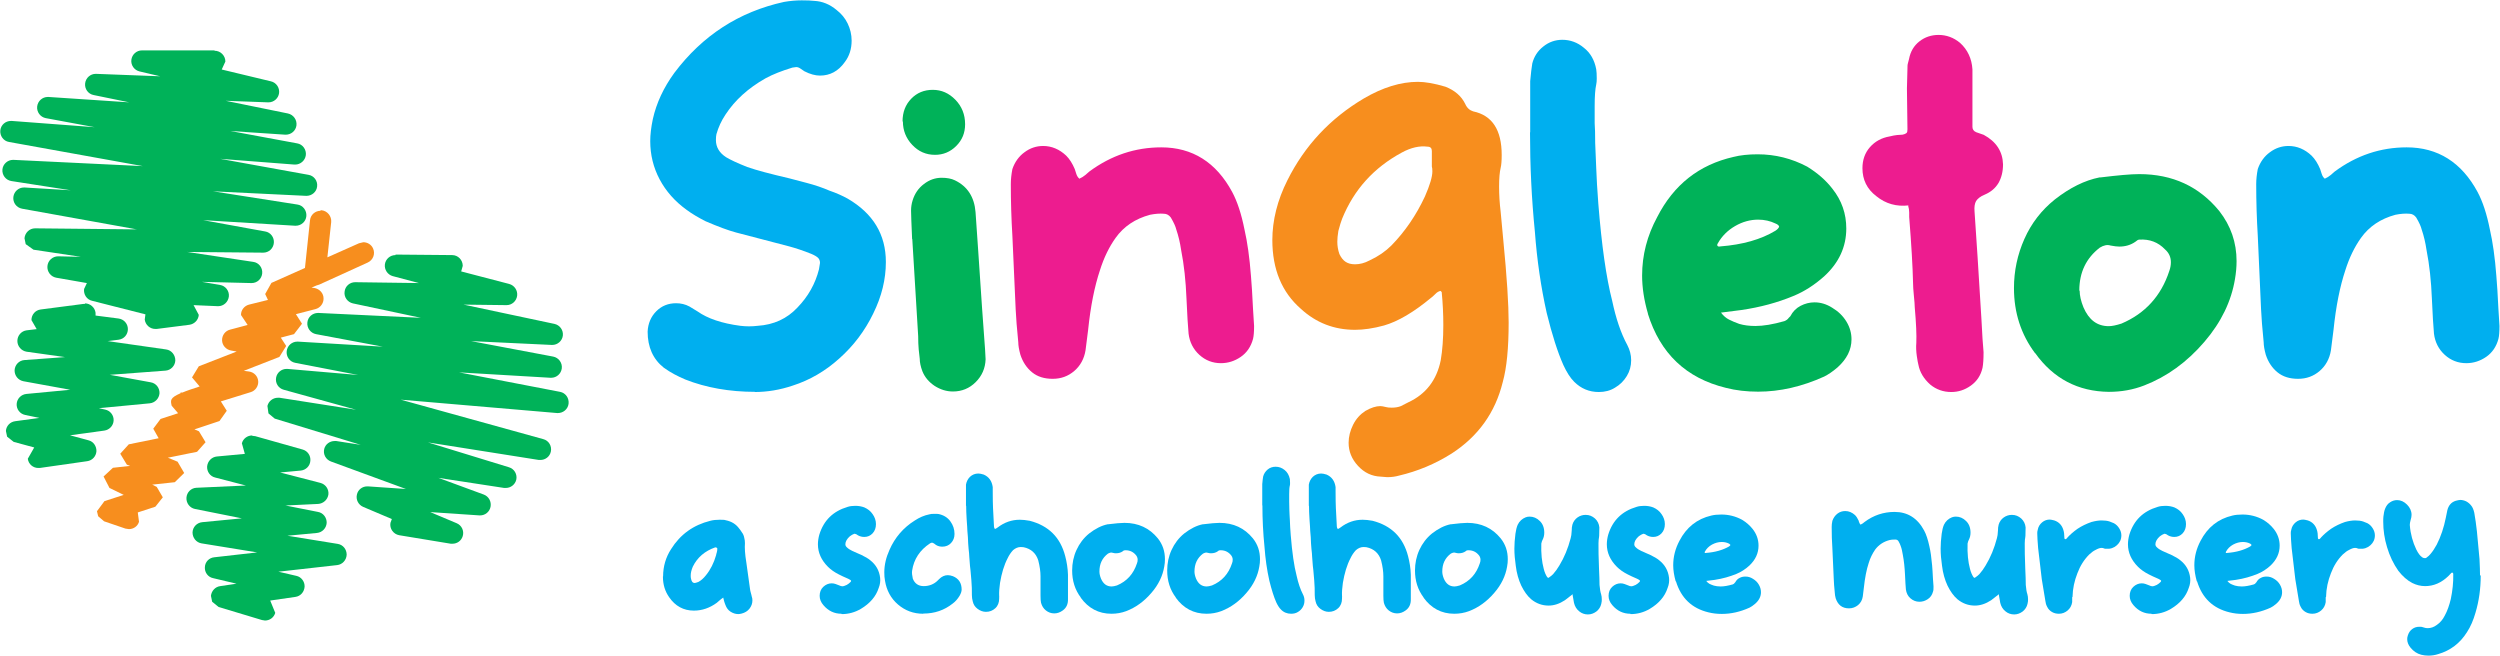<?xml version="1.0" encoding="UTF-8"?>
<svg id="Layer_1" data-name="Layer 1" xmlns="http://www.w3.org/2000/svg" viewBox="0 0 143.87 37.74">
  <defs>
    <style>
      .cls-1 {
        fill: #f78e1e;
      }

      .cls-2 {
        fill: #ed1c8f;
      }

      .cls-3 {
        fill: #00afef;
      }

      .cls-4 {
        fill: #00b259;
      }
    </style>
  </defs>
  <g>
    <path class="cls-3" d="M43.46,22.55c-1.48,0-2.83-.24-4.02-.71-.45-.19-.87-.41-1.24-.68-.62-.49-.93-1.19-.93-2.07.02-.47.19-.87.5-1.18.31-.31.69-.46,1.14-.46.27,0,.53.06.77.19l.46.28c.58.41,1.4.69,2.47.83.33.04.66.04.99,0,.93-.06,1.69-.41,2.29-1.05.62-.64,1.03-1.37,1.24-2.2l.06-.37c0-.12-.04-.22-.11-.29s-.2-.15-.39-.23c-.47-.19-.9-.33-1.27-.43l-3.06-.8c-.45-.12-1.04-.34-1.76-.65-.41-.21-.77-.42-1.08-.65-.68-.49-1.2-1.08-1.56-1.76-.36-.68-.54-1.41-.54-2.2,0-.37.05-.79.15-1.27.21-.93.62-1.81,1.24-2.66,1.61-2.14,3.71-3.51,6.31-4.08.35-.06.69-.09,1.02-.09.31,0,.55.01.71.03.47.02.91.2,1.3.53.27.21.48.46.63.77.15.31.23.64.23.99,0,.47-.13.89-.4,1.24-.37.52-.85.77-1.42.77-.27,0-.57-.08-.9-.25l-.22-.15c-.08-.06-.17-.09-.25-.09l-.22.03c-.62.19-1.13.39-1.55.62-.99.56-1.75,1.25-2.29,2.07-.25.37-.42.75-.53,1.14-.02.08-.03.2-.03.34,0,.41.2.74.59.99.23.14.63.33,1.21.56.54.19,1.34.4,2.41.65.17.04.5.13.99.26.5.13.94.28,1.33.45.41.14.76.3,1.05.46,1.46.85,2.2,2.06,2.2,3.65,0,.99-.24,1.98-.73,2.97-.48.99-1.13,1.85-1.95,2.58-.81.73-1.71,1.25-2.68,1.56-.74.25-1.47.37-2.2.37Z"/>
    <path class="cls-4" d="M51.94,6.99c0-.54.17-.97.5-1.31.33-.34.74-.51,1.24-.51s.93.19,1.3.57c.37.38.56.85.56,1.41,0,.5-.17.91-.51,1.25-.34.34-.75.51-1.22.51-.52,0-.95-.19-1.31-.57-.36-.38-.54-.83-.54-1.35ZM52.49,13.76c-.04-.91-.06-1.45-.06-1.64,0-.21.03-.4.09-.59.12-.39.34-.71.65-.94.31-.24.65-.36,1.02-.36.31,0,.57.05.77.15.72.35,1.11.96,1.18,1.82l.15,2.17c.17,2.56.3,4.48.4,5.75l.03.56c-.02.52-.21.95-.57,1.31-.36.36-.8.54-1.31.54-.37,0-.72-.11-1.05-.32-.33-.22-.57-.5-.71-.85-.1-.27-.15-.51-.15-.71-.02-.14-.04-.32-.06-.54-.02-.22-.03-.47-.03-.76l-.34-5.6Z"/>
    <path class="cls-2" d="M62.14,10.27c.1-.04.21-.11.32-.2s.19-.16.23-.2c1.26-.93,2.64-1.39,4.14-1.39,1.79,0,3.16.86,4.08,2.57.29.54.53,1.26.71,2.17.16.7.29,1.59.37,2.66.04.45.08,1.09.12,1.92l.06.96c0,.33-.02.58-.06.74-.12.45-.36.8-.71,1.04-.35.24-.73.36-1.14.36-.47,0-.89-.16-1.24-.48-.35-.32-.56-.73-.62-1.22-.04-.43-.08-1.1-.12-2.01-.04-1.01-.14-1.95-.31-2.81-.06-.41-.15-.8-.28-1.18-.04-.17-.14-.39-.31-.68-.1-.14-.24-.22-.4-.22-.23-.02-.5,0-.8.06-.85.23-1.51.67-1.98,1.33-.37.52-.67,1.13-.9,1.86-.31.93-.54,2.07-.68,3.43l-.15,1.18c-.08.49-.3.89-.65,1.19-.35.3-.76.45-1.24.45s-.87-.12-1.18-.37c-.31-.25-.54-.59-.68-1.02-.08-.29-.12-.53-.12-.71-.08-.8-.13-1.43-.15-1.89l-.19-4.24c-.06-.99-.09-1.98-.09-2.97,0-.27.03-.56.09-.87.14-.41.38-.74.7-.97.32-.24.68-.36,1.07-.36.49,0,.94.19,1.33.56.19.19.35.44.49.77.02.06.05.15.09.28.04.12.1.22.19.28Z"/>
    <path class="cls-1" d="M73.22,13.83c0-1.15.29-2.31.87-3.46.99-1.98,2.45-3.55,4.39-4.7,1.09-.64,2.13-.96,3.12-.96.41,0,.94.09,1.58.28.54.21.92.54,1.14.99.1.23.26.37.46.43,1.09.23,1.64,1.06,1.64,2.51,0,.33-.02.58-.06.74-.06.25-.09.61-.09,1.08s.03.96.09,1.45l.15,1.61c.21,2.14.31,3.73.31,4.76,0,1.46-.11,2.61-.34,3.43-.43,1.75-1.41,3.12-2.94,4.11-.95.6-1.96,1.02-3.03,1.27-.21.06-.43.09-.68.09l-.37-.03c-.52-.02-.95-.23-1.31-.62-.36-.39-.54-.83-.54-1.33,0-.35.09-.7.26-1.04s.41-.6.7-.79c.33-.19.62-.28.87-.28.06,0,.18.02.34.06.06.02.17.03.31.03.21,0,.38-.03.53-.09l.43-.22c1.01-.47,1.63-1.28,1.86-2.41.1-.58.15-1.26.15-2.04,0-.62-.03-1.24-.09-1.86,0-.02,0-.04-.02-.05-.01-.01-.03-.03-.05-.05-.1.02-.21.08-.31.19-.1.1-.19.18-.25.22-.99.82-1.89,1.35-2.69,1.58-.62.17-1.18.25-1.67.25-1.2,0-2.24-.4-3.12-1.21-1.09-.95-1.64-2.27-1.64-3.96ZM82.4,9.59v-.9c0-.16-.08-.25-.25-.25-.45-.06-.95.05-1.48.34-1.61.87-2.75,2.13-3.43,3.8-.06.14-.13.38-.22.71-.04.25-.06.45-.06.62,0,.25.04.48.12.71.1.21.22.36.36.45s.31.14.54.14c.27,0,.55-.07.83-.22.5-.23.92-.52,1.27-.87.78-.8,1.42-1.74,1.92-2.81.29-.66.43-1.14.43-1.45,0-.12-.01-.22-.03-.28Z"/>
    <path class="cls-3" d="M88.06,7.61v-2.94c.04-.45.08-.79.12-1.02.1-.39.31-.72.63-.97.32-.26.69-.39,1.1-.39.45,0,.87.15,1.24.46.37.29.61.7.71,1.24.02.12.03.3.03.53,0,.14-.01.26-.03.34-.06.27-.09.68-.09,1.24v.99c.02.25.03.63.03,1.14.02.39.04.88.06,1.45s.06,1.26.12,2.04c.19,2.37.45,4.24.8,5.6.21.99.49,1.84.87,2.54.14.27.22.56.22.87,0,.33-.08.63-.25.91-.17.28-.39.5-.68.67-.27.17-.58.25-.93.25-.56,0-1.03-.2-1.42-.59-.23-.23-.43-.55-.62-.96-.33-.74-.65-1.74-.96-3-.33-1.48-.56-3.04-.68-4.67-.19-1.9-.28-3.8-.28-5.72Z"/>
    <path class="cls-4" d="M94.84,18.06c-.23-.78-.34-1.52-.34-2.2,0-1.18.29-2.3.87-3.37.95-1.86,2.41-3.01,4.39-3.46.39-.1.86-.15,1.39-.15,1.01,0,1.96.24,2.85.71.6.37,1.08.79,1.45,1.27.54.68.8,1.44.8,2.29,0,1.05-.42,1.97-1.27,2.75-.56.5-1.15.88-1.79,1.14-.89.37-1.88.64-2.97.8l-1.18.15c.14.19.3.32.46.4.16.08.36.17.59.25.27.08.58.12.93.12.45,0,1.01-.09,1.67-.28.1-.04.19-.1.25-.19l.09-.09c.14-.27.34-.47.59-.6.25-.13.52-.2.8-.2.35,0,.69.1,1.02.31.35.21.62.47.82.8.2.33.29.67.29,1.02,0,.6-.27,1.13-.8,1.61-.29.25-.55.42-.77.53-1.28.58-2.55.87-3.8.87-.66,0-1.28-.07-1.86-.22-2.29-.56-3.78-1.98-4.49-4.27ZM102.39,13.05c-.02-.08-.09-.14-.22-.19-.29-.14-.62-.22-.99-.22-.45,0-.9.12-1.33.37-.43.25-.76.58-.99.99-.04.06-.05.11-.02.15.03.04.09.05.17.03,1.28-.1,2.33-.4,3.16-.9.12-.08.2-.16.22-.25Z"/>
    <path class="cls-2" d="M109.84,11.82c-.7.08-1.32-.09-1.86-.53-.54-.41-.8-.95-.8-1.61,0-.47.14-.88.43-1.21.29-.33.67-.54,1.14-.62.17-.04.31-.07.43-.08s.23-.02.31-.02c.1-.02.17-.05.22-.09s.06-.11.06-.22l-.03-2.35.03-1.14c0-.12,0-.23.03-.32.02-.09.04-.17.06-.23.08-.43.28-.77.6-1.02.32-.25.69-.37,1.1-.37.45,0,.87.15,1.24.46.43.39.67.9.71,1.52v3.31c0,.14.07.25.22.31.06.02.21.07.43.15.72.39,1.09.96,1.11,1.7,0,.41-.09.77-.26,1.07-.18.3-.44.52-.79.67-.25.1-.41.23-.5.37-.08.14-.11.34-.09.59.1,1.46.24,3.55.4,6.25.04.83.08,1.44.12,1.86,0,.39-.02.69-.06.9-.1.43-.32.77-.67,1.02s-.72.37-1.13.37c-.45,0-.86-.14-1.21-.43-.37-.33-.6-.71-.68-1.14-.02-.06-.05-.23-.09-.49-.04-.27-.05-.53-.03-.77.02-.45-.01-1.13-.09-2.04,0-.14-.02-.37-.05-.67-.03-.3-.05-.56-.05-.79-.02-.87-.09-2.11-.22-3.74v-.26c0-.13-.02-.26-.06-.39Z"/>
    <path class="cls-4" d="M117.11,20.32c-.8-1.07-1.21-2.32-1.21-3.74,0-.99.2-1.93.6-2.83.4-.9.98-1.65,1.75-2.27.87-.68,1.72-1.1,2.57-1.27h.06c.99-.12,1.73-.19,2.23-.19,1.92,0,3.45.71,4.61,2.13.66.85.99,1.8.99,2.88,0,.33-.03.67-.09,1.02-.21,1.28-.79,2.49-1.76,3.62-1.01,1.18-2.17,2.01-3.46,2.51-.64.25-1.32.37-2.04.37-1.77-.02-3.19-.76-4.24-2.23ZM119.68,16.73c0,.27.07.59.22.96.31.72.79,1.08,1.45,1.08.19,0,.43-.05.74-.15,1.36-.58,2.28-1.59,2.75-3.03.06-.17.09-.33.09-.5,0-.29-.11-.54-.34-.74-.39-.41-.89-.6-1.48-.56-.06,0-.13.04-.22.12-.27.19-.58.28-.93.28-.12,0-.29-.02-.5-.06-.19-.06-.39-.02-.62.12-.78.6-1.18,1.42-1.18,2.47Z"/>
    <path class="cls-3" d="M133.81,10.27c.1-.04.21-.11.32-.2s.19-.16.23-.2c1.26-.93,2.64-1.39,4.14-1.39,1.79,0,3.16.86,4.08,2.57.29.54.53,1.26.71,2.17.16.7.29,1.59.37,2.66.04.45.08,1.09.12,1.92l.06.96c0,.33-.02.58-.06.74-.12.45-.36.8-.71,1.04-.35.24-.73.36-1.14.36-.47,0-.89-.16-1.24-.48-.35-.32-.56-.73-.62-1.22-.04-.43-.08-1.1-.12-2.01-.04-1.01-.14-1.95-.31-2.81-.06-.41-.15-.8-.28-1.18-.04-.17-.14-.39-.31-.68-.1-.14-.24-.22-.4-.22-.23-.02-.5,0-.8.06-.85.23-1.51.67-1.98,1.33-.37.52-.67,1.13-.9,1.86-.31.93-.54,2.07-.68,3.43l-.15,1.18c-.08.49-.3.89-.65,1.19-.35.3-.76.45-1.24.45s-.87-.12-1.18-.37c-.31-.25-.54-.59-.68-1.02-.08-.29-.12-.53-.12-.71-.08-.8-.13-1.43-.15-1.89l-.19-4.24c-.06-.99-.09-1.98-.09-2.97,0-.27.03-.56.09-.87.14-.41.38-.74.7-.97.32-.24.68-.36,1.07-.36.49,0,.94.19,1.33.56.19.19.35.44.49.77.02.06.05.15.09.28.04.12.1.22.19.28Z"/>
  </g>
  <g>
    <path class="cls-3" d="M38.16,33.17c0-.58.16-1.11.46-1.57.53-.85,1.29-1.39,2.26-1.63.15-.04.33-.06.53-.06.16,0,.28,0,.36.03.34.07.59.23.77.48.03.03.08.1.15.21.08.1.12.21.14.32.03.1.04.21.04.31-.02.26,0,.63.08,1.11l.21,1.51c0,.07.03.15.05.24.03.09.04.16.05.2.03.08.04.15.04.23,0,.18-.06.34-.17.48s-.26.23-.45.28c-.09.02-.15.03-.19.03-.16,0-.31-.05-.45-.14s-.23-.22-.29-.38c-.03-.08-.06-.15-.08-.23-.02-.07-.03-.14-.05-.2-.09.06-.16.12-.22.17-.06.05-.11.09-.15.13-.41.3-.85.45-1.32.45-.59,0-1.07-.26-1.42-.77-.24-.34-.36-.73-.36-1.19ZM39.75,33.12c0,.07,0,.12.01.15.03.19.1.28.22.28.03,0,.1-.02.21-.06.15-.08.3-.21.44-.39.26-.32.45-.7.58-1.15,0-.03.02-.09.04-.16.02-.07.03-.14.03-.2,0-.03,0-.05-.03-.06-.02-.02-.03-.03-.05-.03h-.04c-.6.21-1.03.58-1.29,1.11-.08.19-.12.36-.12.5Z"/>
    <path class="cls-3" d="M48.42,35.32c-.4,0-.75-.16-1.03-.49-.15-.17-.22-.35-.22-.54,0-.21.07-.39.21-.52s.3-.2.48-.2c.08,0,.15.01.23.04l.21.08c.06.03.12.05.18.05s.14-.03.25-.08l.12-.08c.09-.07.13-.12.13-.15,0-.03-.05-.06-.16-.12-.24-.1-.42-.19-.54-.25-.26-.13-.47-.28-.63-.44-.39-.39-.58-.82-.58-1.3,0-.18.03-.37.08-.55.25-.82.79-1.35,1.63-1.6.12-.04.27-.06.44-.06.19,0,.36.03.52.09.2.09.36.21.48.39.12.17.19.36.19.57s-.06.39-.19.53-.29.21-.48.21c-.13,0-.25-.03-.36-.09-.08-.06-.14-.09-.18-.09h-.04c-.08.03-.16.07-.25.14-.17.15-.26.31-.26.46,0,.07.03.13.09.18.08.08.19.15.32.21l.52.23c.21.1.38.2.5.3.33.26.52.59.57,1.01.02.19,0,.38-.08.58-.16.5-.51.9-1.03,1.21-.34.2-.71.3-1.1.3Z"/>
    <path class="cls-3" d="M53.13,35.32c-.56,0-1.04-.18-1.45-.53-.41-.35-.66-.81-.75-1.37-.03-.15-.04-.31-.04-.48,0-.43.1-.86.3-1.3.31-.71.8-1.28,1.46-1.69.26-.17.53-.29.83-.35.06-.02.15-.03.28-.03.11,0,.19,0,.25.01.29.06.52.2.68.42.16.22.24.46.24.73,0,.21-.07.38-.2.52s-.3.21-.51.21c-.18,0-.33-.06-.45-.17-.06-.04-.1-.06-.13-.06-.03,0-.07.01-.12.04-.59.39-.93.91-1.03,1.57-.02.12,0,.28.04.46.11.28.32.43.63.43s.59-.11.8-.32l.08-.08c.15-.15.32-.23.5-.23.09,0,.19.02.3.06.34.14.5.4.5.77,0,.1-.04.22-.12.36-.11.18-.24.33-.39.44-.49.39-1.05.58-1.69.58Z"/>
    <path class="cls-3" d="M55.59,29.13v-1.24c.03-.17.1-.32.23-.45.13-.12.29-.19.48-.19.08,0,.18.02.31.06.3.13.47.37.52.72v.22c0,.32,0,.8.04,1.43l.03.58s0,.09.03.14c0,.02,0,.03.03.03.02,0,.03,0,.04,0l.12-.08c.38-.29.8-.44,1.27-.44.16,0,.35.02.57.06,1.08.28,1.76.95,2.04,2.03.09.34.15.71.16,1.08v1.39c.01.29-.09.51-.3.66-.15.11-.31.17-.49.17s-.34-.06-.48-.17c-.14-.11-.23-.26-.28-.44-.02-.09-.03-.22-.03-.4v-1.12c0-.27-.04-.57-.13-.92-.13-.41-.41-.67-.85-.76-.03,0-.09-.01-.16-.01-.15,0-.3.06-.44.18-.13.14-.23.29-.31.46-.21.4-.35.88-.44,1.42-.04.28-.06.53-.05.75,0,.04.01.08,0,.1,0,.03,0,.05,0,.06,0,.22-.07.41-.22.55-.15.14-.33.21-.54.21-.17,0-.33-.06-.48-.17s-.24-.25-.28-.43c-.03-.11-.05-.23-.05-.36,0-.27,0-.55-.03-.86-.03-.31-.04-.5-.05-.57l-.03-.26-.04-.52c0-.12-.02-.28-.04-.46-.02-.19-.03-.41-.04-.67l-.03-.36c0-.13-.02-.34-.04-.65s-.03-.57-.03-.81Z"/>
    <path class="cls-3" d="M62.2,34.39c-.34-.45-.5-.97-.5-1.56,0-.41.08-.81.25-1.18.17-.37.41-.69.73-.95.36-.28.72-.46,1.07-.53h.03c.41-.05.72-.08.93-.08.8,0,1.44.3,1.92.89.28.35.41.75.41,1.2,0,.14-.01.28-.04.43-.09.53-.33,1.04-.74,1.51-.42.49-.9.84-1.45,1.05-.27.1-.55.15-.85.15-.74,0-1.33-.32-1.77-.93ZM63.27,32.9c0,.11.03.25.09.4.13.3.33.45.61.45.08,0,.18-.02.31-.06.57-.24.95-.66,1.15-1.27.03-.07.04-.14.04-.21,0-.12-.05-.22-.14-.31-.16-.17-.37-.25-.62-.23-.03,0-.06.02-.09.05-.11.08-.24.12-.39.12-.05,0-.12,0-.21-.03-.08-.03-.16,0-.26.05-.33.25-.49.59-.49,1.03Z"/>
    <path class="cls-3" d="M67.67,34.39c-.34-.45-.5-.97-.5-1.56,0-.41.08-.81.25-1.18.17-.37.41-.69.73-.95.36-.28.72-.46,1.07-.53h.03c.41-.05.72-.08.93-.08.8,0,1.44.3,1.92.89.28.35.41.75.41,1.2,0,.14-.01.28-.04.43-.09.53-.33,1.04-.74,1.51-.42.49-.9.84-1.45,1.05-.27.1-.55.15-.85.15-.74,0-1.33-.32-1.77-.93ZM68.74,32.9c0,.11.03.25.09.4.13.3.33.45.61.45.08,0,.18-.02.31-.06.57-.24.95-.66,1.15-1.27.03-.07.04-.14.04-.21,0-.12-.05-.22-.14-.31-.16-.17-.37-.25-.62-.23-.03,0-.06.02-.09.05-.11.08-.24.12-.39.12-.05,0-.12,0-.21-.03-.08-.03-.16,0-.26.05-.33.25-.49.59-.49,1.03Z"/>
    <path class="cls-3" d="M72.64,29.09v-1.23c.02-.19.03-.33.05-.43.04-.16.13-.3.26-.41s.29-.16.46-.16c.19,0,.36.06.52.19.15.12.25.29.3.52,0,.05.01.12.01.22,0,.06,0,.11-.01.14-.03.11-.04.28-.04.52v.41c0,.1.01.26.01.48,0,.16.02.37.03.61,0,.24.03.52.05.85.08.99.19,1.77.34,2.34.09.41.21.77.36,1.06.06.11.09.23.09.36,0,.14-.03.26-.1.38-.07.12-.16.21-.28.28-.11.07-.24.1-.39.1-.23,0-.43-.08-.59-.25-.09-.09-.18-.23-.26-.4-.14-.31-.27-.73-.4-1.25-.14-.62-.23-1.27-.28-1.95-.08-.79-.12-1.59-.12-2.39Z"/>
    <path class="cls-3" d="M75.32,29.13v-1.24c.03-.17.1-.32.23-.45.13-.12.29-.19.48-.19.08,0,.18.02.31.06.3.13.47.37.52.72v.22c0,.32,0,.8.04,1.43l.03.58s0,.09.03.14c0,.02,0,.03.03.03.02,0,.03,0,.04,0l.12-.08c.38-.29.8-.44,1.27-.44.16,0,.35.02.57.06,1.08.28,1.76.95,2.04,2.03.09.34.15.71.16,1.08v1.39c.01.29-.09.51-.3.66-.15.11-.31.17-.49.17s-.34-.06-.48-.17c-.14-.11-.23-.26-.28-.44-.02-.09-.03-.22-.03-.4v-1.12c0-.27-.04-.57-.13-.92-.13-.41-.41-.67-.85-.76-.03,0-.09-.01-.16-.01-.15,0-.3.06-.44.18-.13.14-.23.29-.31.46-.21.4-.35.88-.44,1.42-.04.28-.06.53-.05.75,0,.04.01.08,0,.1,0,.03,0,.05,0,.06,0,.22-.07.41-.22.55-.15.14-.33.21-.54.21-.17,0-.33-.06-.48-.17s-.24-.25-.28-.43c-.03-.11-.05-.23-.05-.36,0-.27,0-.55-.03-.86-.03-.31-.04-.5-.05-.57l-.03-.26-.04-.52c0-.12-.02-.28-.04-.46-.02-.19-.03-.41-.04-.67l-.03-.36c0-.13-.02-.34-.04-.65s-.03-.57-.03-.81Z"/>
    <path class="cls-3" d="M81.93,34.39c-.34-.45-.5-.97-.5-1.56,0-.41.08-.81.25-1.18.17-.37.41-.69.73-.95.36-.28.72-.46,1.07-.53h.03c.41-.05.72-.08.93-.08.8,0,1.44.3,1.92.89.28.35.41.75.41,1.2,0,.14-.01.28-.04.43-.09.53-.33,1.04-.74,1.51-.42.49-.9.84-1.45,1.05-.27.1-.55.15-.85.15-.74,0-1.33-.32-1.77-.93ZM83,32.9c0,.11.03.25.09.4.13.3.33.45.61.45.08,0,.18-.02.31-.06.57-.24.95-.66,1.15-1.27.03-.07.04-.14.04-.21,0-.12-.05-.22-.14-.31-.16-.17-.37-.25-.62-.23-.03,0-.06.02-.09.05-.11.08-.24.12-.39.12-.05,0-.12,0-.21-.03-.08-.03-.16,0-.26.05-.33.25-.49.59-.49,1.03Z"/>
    <path class="cls-3" d="M90.51,34.19l-.45.35c-.32.21-.63.31-.94.31-.37,0-.71-.12-1.01-.37-.22-.19-.4-.45-.56-.77-.16-.34-.27-.73-.32-1.15-.05-.34-.08-.67-.08-.99,0-.25.02-.53.06-.85.03-.21.07-.38.13-.52.1-.21.26-.35.46-.43.08-.03.15-.04.23-.04.21,0,.41.08.58.25.17.16.26.39.26.67,0,.15-.03.28-.09.4-.03.05-.06.13-.08.23-.02.57.03,1.05.14,1.46.05.2.12.35.19.46.02.03.04.04.06.05s.04,0,.07-.03c.08-.05.15-.11.22-.18.13-.15.25-.31.36-.5.28-.46.5-.99.65-1.57.03-.09.05-.24.06-.44,0-.12.01-.23.04-.34.05-.17.15-.31.29-.41.14-.1.3-.15.47-.15.21,0,.38.07.54.21.15.14.23.31.25.51,0,.1,0,.26-.01.48,0,.06-.02.14-.03.23,0,.09-.01.16-.01.21,0,.33,0,.81.03,1.45.02.41.03.73.03.94.02.24.05.42.09.53.03.1.04.2.04.3,0,.07,0,.15-.03.26-.04.18-.14.33-.28.44-.15.11-.31.17-.49.17s-.36-.06-.5-.18c-.15-.12-.25-.28-.3-.49l-.08-.46Z"/>
    <path class="cls-3" d="M93.82,35.32c-.4,0-.75-.16-1.03-.49-.15-.17-.22-.35-.22-.54,0-.21.07-.39.21-.52s.3-.2.48-.2c.08,0,.15.01.23.04l.21.08c.06.03.12.05.18.05s.14-.03.25-.08l.12-.08c.09-.07.13-.12.13-.15,0-.03-.05-.06-.16-.12-.24-.1-.42-.19-.54-.25-.26-.13-.47-.28-.63-.44-.39-.39-.58-.82-.58-1.3,0-.18.03-.37.08-.55.25-.82.79-1.35,1.63-1.6.12-.04.27-.06.44-.06.19,0,.36.03.52.09.2.09.36.21.48.39.12.17.19.36.19.57s-.06.39-.19.53-.29.21-.48.21c-.13,0-.25-.03-.36-.09-.08-.06-.14-.09-.18-.09h-.04c-.08.03-.16.07-.25.14-.17.15-.26.31-.26.46,0,.07.03.13.09.18.08.08.19.15.32.21l.52.23c.21.1.38.2.5.3.33.26.52.59.57,1.01.02.19,0,.38-.08.58-.16.5-.51.9-1.03,1.21-.34.2-.71.3-1.1.3Z"/>
    <path class="cls-3" d="M96.43,33.45c-.09-.33-.14-.63-.14-.92,0-.49.12-.96.36-1.41.4-.77,1.01-1.26,1.83-1.45.16-.04.36-.06.58-.06.42,0,.82.1,1.19.3.25.15.45.33.61.53.22.28.34.6.34.96,0,.44-.18.82-.53,1.15-.23.21-.48.37-.75.48-.37.15-.78.27-1.24.34l-.49.06c.06.08.12.13.19.17.07.03.15.07.25.1.11.03.24.05.39.05.19,0,.42-.04.7-.12.04-.02.08-.04.1-.08l.04-.04c.06-.11.14-.2.25-.25.1-.06.22-.08.34-.08.15,0,.29.04.43.13.15.09.26.2.34.34.08.14.12.28.12.43,0,.25-.11.47-.34.67-.12.1-.23.18-.32.22-.53.24-1.06.36-1.59.36-.28,0-.53-.03-.77-.09-.96-.23-1.58-.83-1.87-1.78ZM99.58,31.36s-.04-.06-.09-.08c-.12-.06-.26-.09-.41-.09-.19,0-.37.05-.56.15-.18.1-.32.24-.41.41-.02.03-.02.05,0,.06.01.02.04.02.07.01.53-.04.97-.17,1.32-.37.05-.03.08-.07.09-.1Z"/>
    <path class="cls-3" d="M107.06,30.2s.09-.05.14-.08c.05-.04.08-.07.1-.08.52-.39,1.1-.58,1.73-.58.75,0,1.32.36,1.7,1.07.12.22.22.53.3.9.07.29.12.66.16,1.11.02.19.03.46.05.8l.03.4c0,.14,0,.24-.03.31-.05.19-.15.33-.3.43-.15.1-.31.15-.48.15-.2,0-.37-.07-.52-.2-.15-.13-.23-.3-.26-.51-.02-.18-.03-.46-.05-.84-.02-.42-.06-.81-.13-1.17-.03-.17-.06-.34-.12-.49-.02-.07-.06-.16-.13-.28-.04-.06-.1-.09-.17-.09-.09,0-.21,0-.34.03-.35.09-.63.28-.83.55-.15.22-.28.47-.37.77-.13.39-.22.87-.28,1.43l-.06.49c-.03.21-.12.37-.27.5-.15.12-.32.19-.52.19s-.36-.05-.49-.15c-.13-.1-.22-.25-.28-.43-.03-.12-.05-.22-.05-.3-.03-.34-.06-.6-.06-.79l-.08-1.77c-.03-.41-.04-.83-.04-1.24,0-.11.01-.23.04-.36.06-.17.16-.31.29-.41.13-.1.28-.15.45-.15.21,0,.39.08.56.23.08.08.15.19.21.32,0,.03.02.06.04.12.02.05.04.09.08.12Z"/>
    <path class="cls-3" d="M115.04,34.19l-.45.35c-.32.21-.63.31-.94.31-.37,0-.71-.12-1.01-.37-.22-.19-.4-.45-.56-.77-.16-.34-.27-.73-.32-1.15-.05-.34-.08-.67-.08-.99,0-.25.02-.53.06-.85.03-.21.07-.38.13-.52.1-.21.26-.35.46-.43.08-.03.15-.04.23-.04.21,0,.41.08.58.25.17.16.26.39.26.67,0,.15-.03.28-.09.4-.03.05-.06.13-.08.23-.02.57.03,1.05.14,1.46.05.2.12.35.19.46.02.03.04.04.06.05s.04,0,.07-.03c.08-.05.15-.11.22-.18.13-.15.25-.31.36-.5.28-.46.5-.99.65-1.57.03-.09.05-.24.06-.44,0-.12.01-.23.04-.34.05-.17.15-.31.29-.41.14-.1.3-.15.47-.15.21,0,.38.07.54.21.15.14.23.31.25.51,0,.1,0,.26-.01.48,0,.06-.02.14-.03.23,0,.09-.01.16-.01.21,0,.33,0,.81.03,1.45.02.41.03.73.03.94.02.24.05.42.09.53.03.1.04.2.04.3,0,.07,0,.15-.03.26-.04.18-.14.33-.28.44-.15.11-.31.17-.49.17s-.36-.06-.5-.18c-.15-.12-.25-.28-.3-.49l-.08-.46Z"/>
    <path class="cls-3" d="M119.25,34.37c0,.1,0,.2,0,.28-.03.2-.12.36-.26.48-.14.12-.31.19-.5.19-.15,0-.28-.03-.4-.1-.12-.07-.22-.17-.28-.3-.06-.11-.09-.22-.1-.32-.1-.59-.17-1.01-.21-1.27-.04-.35-.11-.95-.21-1.79-.03-.38-.05-.66-.05-.85,0-.05,0-.12.03-.21.03-.17.12-.31.25-.42.13-.11.28-.16.44-.16.05,0,.14.02.26.05.27.09.44.28.52.54.04.12.06.27.06.45,0,.06.02.09.06.09.03,0,.06-.02.08-.05.02-.03.04-.05.06-.07.14-.15.32-.31.56-.48.24-.16.51-.29.8-.39.22-.06.42-.09.58-.09.18,0,.34.02.46.06.06.02.14.05.25.1.13.07.23.17.31.3.08.13.12.26.12.4,0,.23-.09.42-.26.57-.17.15-.37.22-.61.2-.05,0-.09,0-.1-.01-.06-.03-.12-.04-.17-.04-.09,0-.21.04-.35.12-.11.05-.23.14-.36.26-.29.29-.52.65-.68,1.08-.17.43-.27.88-.28,1.36Z"/>
    <path class="cls-3" d="M123.81,35.32c-.4,0-.75-.16-1.03-.49-.15-.17-.22-.35-.22-.54,0-.21.07-.39.21-.52s.3-.2.48-.2c.08,0,.15.01.23.04l.21.08c.06.03.12.05.18.05s.14-.03.25-.08l.12-.08c.09-.07.13-.12.13-.15,0-.03-.05-.06-.16-.12-.24-.1-.42-.19-.54-.25-.26-.13-.47-.28-.63-.44-.39-.39-.58-.82-.58-1.3,0-.18.03-.37.08-.55.25-.82.79-1.35,1.63-1.6.12-.04.27-.06.44-.06.19,0,.36.03.52.09.2.09.36.21.48.39.12.17.19.36.19.57s-.06.39-.19.53-.29.21-.48.21c-.13,0-.25-.03-.36-.09-.08-.06-.14-.09-.18-.09h-.04c-.08.03-.16.07-.25.14-.17.15-.26.31-.26.46,0,.07.03.13.09.18.08.08.19.15.32.21l.52.23c.21.1.38.2.5.3.33.26.52.59.57,1.01.02.19,0,.38-.08.58-.16.5-.51.9-1.03,1.21-.34.2-.71.3-1.1.3Z"/>
    <path class="cls-3" d="M126.42,33.45c-.09-.33-.14-.63-.14-.92,0-.49.12-.96.36-1.41.4-.77,1.01-1.26,1.83-1.45.16-.04.36-.06.58-.06.42,0,.82.1,1.19.3.25.15.45.33.61.53.22.28.34.6.34.96,0,.44-.18.82-.53,1.15-.23.21-.48.37-.75.48-.37.15-.78.27-1.24.34l-.49.06c.06.08.12.13.19.17.07.03.15.07.25.1.11.03.24.05.39.05.19,0,.42-.04.7-.12.04-.02.08-.04.1-.08l.04-.04c.06-.11.14-.2.25-.25.1-.06.22-.08.34-.08.15,0,.29.04.43.13.15.09.26.2.34.34.08.14.12.28.12.43,0,.25-.11.47-.34.67-.12.1-.23.18-.32.22-.53.24-1.06.36-1.59.36-.28,0-.53-.03-.77-.09-.96-.23-1.58-.83-1.87-1.78ZM129.57,31.36s-.04-.06-.09-.08c-.12-.06-.26-.09-.41-.09-.19,0-.37.05-.56.15-.18.1-.32.24-.41.41-.02.03-.02.05,0,.06.01.02.04.02.07.01.53-.04.97-.17,1.32-.37.05-.03.08-.07.09-.1Z"/>
    <path class="cls-3" d="M133.84,34.37c0,.1,0,.2,0,.28-.03.2-.12.36-.26.48-.14.12-.31.19-.5.19-.15,0-.28-.03-.4-.1-.12-.07-.22-.17-.28-.3-.06-.11-.09-.22-.1-.32-.1-.59-.17-1.01-.21-1.27-.04-.35-.11-.95-.21-1.79-.03-.38-.05-.66-.05-.85,0-.05,0-.12.03-.21.03-.17.12-.31.25-.42.13-.11.28-.16.44-.16.05,0,.14.02.26.05.27.09.44.28.52.54.04.12.06.27.06.45,0,.06.02.09.06.09.03,0,.06-.02.08-.05.02-.03.04-.05.06-.07.14-.15.32-.31.56-.48.24-.16.51-.29.8-.39.22-.06.42-.09.58-.09.18,0,.34.02.46.06.06.02.14.05.25.1.13.07.23.17.31.3.08.13.12.26.12.4,0,.23-.09.42-.26.57-.17.15-.37.22-.61.2-.05,0-.09,0-.1-.01-.06-.03-.12-.04-.17-.04-.09,0-.21.04-.35.12-.11.05-.23.14-.36.26-.29.29-.52.65-.68,1.08-.17.43-.27.88-.28,1.36Z"/>
    <path class="cls-3" d="M142.76,33.13c0,.75-.1,1.46-.3,2.13-.12.42-.28.8-.49,1.12-.4.64-.96,1.06-1.65,1.26-.18.06-.37.09-.57.09-.15,0-.28-.02-.41-.05-.24-.06-.45-.2-.62-.41-.13-.16-.19-.32-.19-.49,0-.07.01-.14.04-.22.05-.16.14-.28.25-.36.12-.09.25-.13.41-.13.07,0,.12,0,.15.01l.1.03c.08.03.15.04.23.04.18,0,.36-.06.53-.19.19-.13.34-.31.45-.53.15-.27.26-.59.35-.96.1-.48.15-.96.14-1.42,0-.03,0-.04-.01-.05,0-.03,0-.04-.03-.04,0,0-.02-.01-.03,0,0,0-.02,0-.03,0l-.17.18c-.41.4-.86.59-1.35.59-.25,0-.5-.06-.74-.18-.29-.15-.56-.39-.8-.7-.28-.4-.5-.85-.65-1.36-.15-.49-.22-.98-.22-1.46,0-.13,0-.23.01-.3.02-.18.05-.34.1-.46.06-.15.15-.28.28-.36.13-.09.27-.13.41-.13.21,0,.4.09.57.26.17.17.26.37.26.59,0,.09-.02.19-.05.28-.03.12-.05.21-.05.26v.06c.04.51.17.97.37,1.39.11.22.22.37.34.45.04.03.09.05.15.05.04,0,.08,0,.1-.03.1-.07.18-.14.23-.21.13-.15.25-.34.36-.54.24-.47.41-.99.52-1.54.04-.21.07-.36.09-.44.07-.28.23-.46.48-.54.12-.03.21-.05.26-.05.12,0,.23.03.34.08.11.06.2.13.28.23.09.1.15.25.19.43.06.34.11.69.15,1.06l.15,1.6c.02.4.03.71.03.93Z"/>
  </g>
  <g>
    <path class="cls-4" d="M12.34,2.9h-4.17c-.31,0-.57.23-.61.54-.04.31.17.6.47.67l1.19.28-3.69-.14h-.02c-.31,0-.57.23-.61.54-.04.32.17.62.49.68l2.05.42-4.65-.31h-.04c-.31,0-.57.23-.61.54-.04.32.18.62.5.68l2.81.52-4.77-.36h-.05c-.31,0-.57.22-.61.53-.04.32.18.63.5.68l7.7,1.39-7.44-.36h-.03c-.31,0-.58.24-.61.55-.03.32.19.62.52.67l3.41.53-2.65-.16h-.04c-.31,0-.57.23-.61.54-.04.33.18.62.5.68l6.6,1.19-5.84-.06h-.01c-.32,0-.58.25-.61.57l.07.34.45.32,2.73.41-1.3-.03h-.01c-.32,0-.59.24-.62.56-.03.32.19.61.5.67l1.77.31-.16.34c-.04.31.15.61.46.68l3.07.78-.04.3c.04.31.3.54.61.54h.08s1.88-.24,1.88-.24c.29-.04.52-.28.54-.57l-.3-.56,1.39.06h.03c.31,0,.57-.24.61-.55.04-.32-.19-.62-.5-.67l-1.05-.18,2.84.07h.02c.32,0,.58-.24.61-.56.03-.33-.2-.62-.52-.66l-3.79-.57,4.37.04h0c.32,0,.58-.24.61-.56.03-.32-.19-.61-.5-.66l-3.57-.65,5.29.32h.04c.31,0,.58-.23.61-.55.03-.33-.2-.63-.52-.67l-4.85-.76,5.35.26h.03c.31,0,.58-.23.61-.54.04-.32-.18-.62-.5-.67l-5.08-.92,4.27.33h.05c.3,0,.57-.23.61-.54.04-.32-.18-.63-.5-.68l-3.83-.71,3.14.21h.04c.3,0,.57-.22.61-.53.04-.32-.17-.62-.49-.69l-3.58-.73,2.44.09h.02c.31,0,.57-.23.61-.53.04-.31-.16-.61-.47-.68l-2.83-.68.21-.46c0-.34-.28-.62-.62-.62"/>
    <path class="cls-4" d="M4.88,17.49h-.08s-2.46.32-2.46.32c-.31.04-.53.3-.53.61l.3.52-.58.07c-.3.04-.53.3-.53.61,0,.31.23.57.53.62l2.21.31-2.33.17c-.31.02-.55.27-.57.58-.01.31.2.58.51.64l2.69.49-2.52.24c-.3.03-.54.27-.56.57-.02.31.19.58.49.64l.82.17-1.4.19c-.29.04-.51.27-.53.56l.07.33.38.3,1.18.32-.37.65c.04.31.3.53.6.53h.09s2.73-.39,2.73-.39c.29-.04.51-.28.53-.57.01-.29-.17-.56-.45-.63l-1.07-.29,1.97-.27c.3-.04.53-.29.54-.59.01-.3-.2-.56-.49-.62l-.36-.08,2.93-.28c.3-.03.54-.28.56-.58.01-.31-.2-.58-.51-.63l-2.35-.43,3.2-.24c.31-.02.56-.28.57-.59,0-.31-.22-.59-.53-.63l-3.36-.48.63-.08c.31-.04.53-.3.53-.61s-.23-.57-.54-.61l-1.32-.17v-.16c-.04-.31-.31-.54-.61-.54"/>
    <path class="cls-4" d="M22.76,14.68h0c-.31,0-.57.23-.61.53-.04.31.16.6.45.68l1.51.4-3.67-.05h0c-.31,0-.58.23-.61.55-.04.31.17.6.48.67l3.91.83-5.89-.28h-.03c-.31,0-.58.23-.61.54-.04.32.18.62.5.68l3.84.72-4.88-.29h-.04c-.31,0-.57.23-.61.54-.04.32.17.62.49.68l3.62.7-4.07-.35h-.05c-.29,0-.55.21-.6.5-.06.31.13.62.44.7l4.16,1.15-4.4-.69h-.1c-.28,0-.53.19-.6.47l.06.43.36.3,4.95,1.51-1.41-.22h-.09c-.28,0-.53.18-.6.45-.08.31.09.62.39.73l4.31,1.58-2.18-.15h-.05c-.28,0-.53.19-.59.47-.07.29.08.59.36.71l1.65.7-.08.22c-.06.33.17.65.5.71l2.97.49h.1c.27,0,.51-.17.59-.44.09-.3-.06-.62-.35-.74l-1.52-.64,2.83.19h.04c.29,0,.54-.2.6-.49.06-.3-.1-.6-.39-.71l-2.61-.96,3.78.58h.1c.28,0,.53-.19.6-.47.07-.31-.11-.63-.42-.72l-4.66-1.43,6.38,1.01h.09c.28,0,.54-.19.6-.48.07-.32-.12-.64-.44-.72l-8.2-2.27,9,.77h.05c.3,0,.57-.22.61-.53.04-.33-.17-.63-.49-.69l-5.81-1.12,5.26.31h.04c.31,0,.57-.23.61-.54.04-.32-.18-.62-.5-.68l-4.72-.89,4.64.22h.03c.31,0,.57-.23.61-.53.04-.32-.17-.61-.48-.68l-5.23-1.11,2.47.03h0c.31,0,.57-.23.61-.54.04-.31-.16-.6-.46-.68l-2.76-.72.09-.32c0-.34-.27-.62-.61-.62l-3.26-.03Z"/>
    <path class="cls-4" d="M14.51,25.06c-.27,0-.52.18-.59.45l.17.61-1.61.15c-.3.03-.53.27-.56.57-.02.3.17.57.46.64l1.77.46-2.84.13c-.31.01-.56.26-.58.57-.02.31.19.59.49.65l2.7.54-2.28.22c-.31.03-.55.28-.56.59,0,.31.21.58.52.63l3.2.52-2.47.28c-.3.03-.53.27-.54.57-.02.3.18.57.47.63l1.35.32-.94.14c-.29.04-.5.28-.53.56l.07.34.37.3,2.49.75.18.03c.27,0,.51-.17.59-.44l-.29-.71,1.45-.21c.3-.04.51-.29.53-.59.01-.29-.19-.56-.47-.62l-1.04-.24,3.38-.38c.3-.03.54-.29.55-.6,0-.31-.21-.57-.51-.62l-2.9-.47,1.7-.16c.31-.03.54-.28.56-.58.01-.3-.2-.58-.5-.63l-1.87-.37,1.88-.09c.3-.02.55-.25.59-.55.03-.3-.16-.58-.46-.66l-2.32-.6,1.19-.11c.29-.03.53-.26.55-.56.03-.3-.16-.57-.44-.65l-2.73-.77-.17-.02Z"/>
    <path class="cls-1" d="M18.45,12.13c-.31,0-.58.23-.61.55l-.29,2.74-1.93.86-.36.64.16.34-1.09.27c-.27.07-.47.32-.46.6l.38.57-1.01.27c-.28.07-.47.33-.46.62.01.29.23.53.51.58l.33.06-2.18.85-.39.64.44.52c-.43.14-.76.25-.99.35h-.11s0,.04,0,.04c-.62.27-.58.41-.51.72l.37.43-1.01.33-.42.56.31.55-1.72.35-.49.54.38.63.19.07-.99.11-.54.5.34.66.82.4-1.11.36-.43.58.07.29.34.29,1.23.42.2.03c.26,0,.5-.16.58-.42l-.07-.54,1.01-.33.43-.54-.35-.6-.26-.13,1.3-.14.54-.53-.38-.65-.56-.23,1.68-.34.49-.55-.38-.63-.26-.11,1.44-.48.42-.59-.34-.54c.59-.18,1.21-.38,1.71-.53.28-.08.46-.35.44-.63-.02-.29-.24-.52-.53-.56l-.3-.04,2.05-.8.39-.63-.31-.48.76-.2.46-.6-.35-.55,1.12-.29c.28-.07.48-.33.47-.62,0-.29-.22-.53-.5-.59l-.19-.03.28-.12.16-.05,2.79-1.27c.31-.14.45-.5.31-.81-.1-.23-.33-.36-.56-.36l-.25.06-1.82.81.22-2.03c.03-.33-.21-.64-.55-.68h-.07Z"/>
  </g>
</svg>